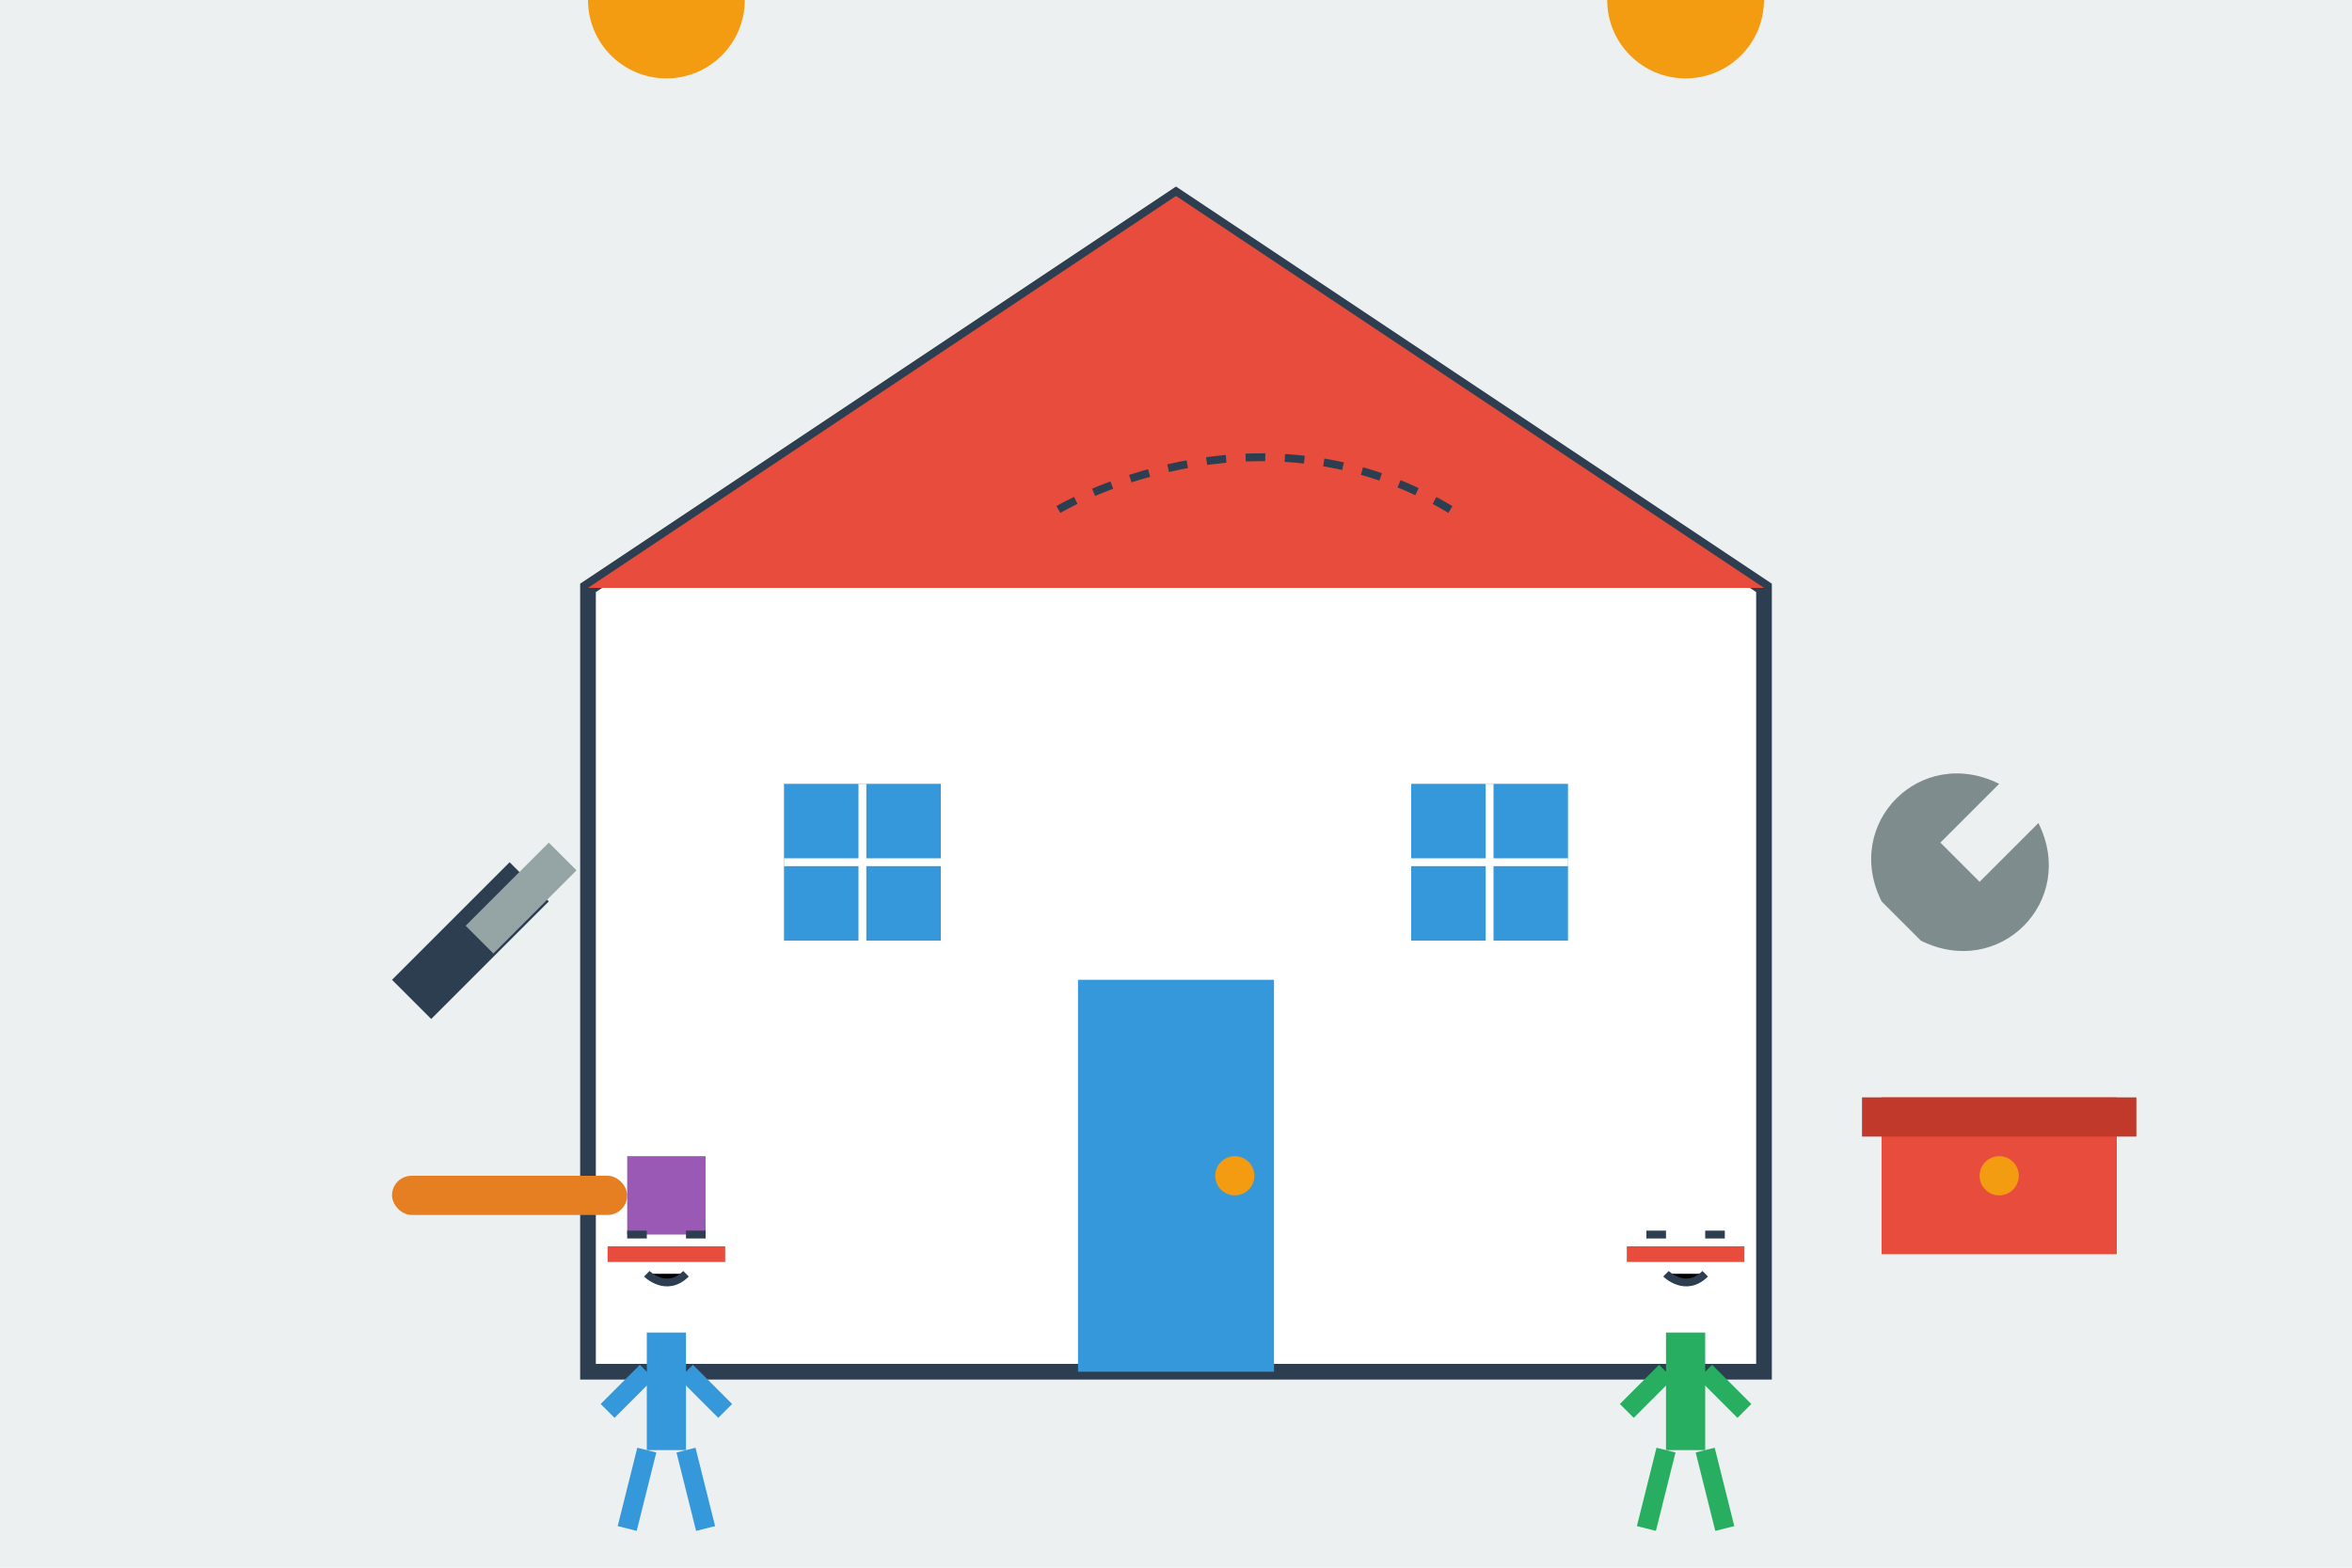 <svg width="600" height="400" viewBox="0 0 600 400" xmlns="http://www.w3.org/2000/svg">
  <!-- Background -->
  <rect width="600" height="400" fill="#ecf0f1"/>
  
  <!-- House Outline -->
  <path d="M300 50L150 150V350H450V150L300 50Z" fill="#ffffff" stroke="#2c3e50" stroke-width="4"/>
  
  <!-- House Roof -->
  <path d="M300 50L150 150H450L300 50Z" fill="#e74c3c"/>
  
  <!-- House Door -->
  <rect x="275" y="250" width="50" height="100" fill="#3498db"/>
  <circle cx="315" cy="300" r="5" fill="#f39c12"/>
  
  <!-- House Windows -->
  <rect x="200" y="200" width="40" height="40" fill="#3498db"/>
  <path d="M200 220H240M220 200V240" stroke="#ffffff" stroke-width="2"/>
  
  <rect x="360" y="200" width="40" height="40" fill="#3498db"/>
  <path d="M360 220H400M380 200V240" stroke="#ffffff" stroke-width="2"/>
  
  <!-- Repair Icons -->
  <!-- Hammer -->
  <path d="M100 250L130 220L140 230L110 260L100 250Z" fill="#2c3e50"/>
  <rect x="140" y="215" width="10" height="30" transform="rotate(45 140 215)" fill="#95a5a6"/>
  
  <!-- Wrench -->
  <path d="M480 230C470 210 490 190 510 200L495 215L505 225L520 210C530 230 510 250 490 240L480 230Z" fill="#7f8c8d"/>
  
  <!-- Paintbrush -->
  <rect x="100" y="300" width="60" height="10" rx="5" fill="#e67e22"/>
  <rect x="160" y="295" width="20" height="20" fill="#9b59b6"/>
  
  <!-- Toolbox -->
  <rect x="480" y="280" width="60" height="40" fill="#e74c3c"/>
  <rect x="475" y="280" width="70" height="10" fill="#c0392b"/>
  <circle cx="510" cy="300" r="5" fill="#f39c12"/>
  
  <!-- Repair Text Elements -->
  <path d="M270 130C270 130 320 100 370 130" fill="none" stroke="#2c3e50" stroke-width="2" stroke-dasharray="5,5"/>
  
  <!-- Workers -->
  <!-- Worker 1 -->
  <circle cx="170" y="320" r="20" fill="#f39c12"/> <!-- Head -->
  <path d="M160 315L165 315M175 315L180 315" stroke="#2c3e50" stroke-width="2"/> <!-- Eyes -->
  <path d="M165 325C165 325 170 330 175 325" stroke="#2c3e50" stroke-width="2"/> <!-- Smile -->
  <rect x="165" y="340" width="10" height="30" fill="#3498db"/> <!-- Body -->
  <path d="M165 350L155 360M175 350L185 360" stroke="#3498db" stroke-width="5"/> <!-- Arms -->
  <path d="M165 370L160 390M175 370L180 390" stroke="#3498db" stroke-width="5"/> <!-- Legs -->
  <path d="M155 320L185 320" stroke="#e74c3c" stroke-width="4"/> <!-- Helmet -->
  
  <!-- Worker 2 -->
  <circle cx="430" y="320" r="20" fill="#f39c12"/> <!-- Head -->
  <path d="M420 315L425 315M435 315L440 315" stroke="#2c3e50" stroke-width="2"/> <!-- Eyes -->
  <path d="M425 325C425 325 430 330 435 325" stroke="#2c3e50" stroke-width="2"/> <!-- Smile -->
  <rect x="425" y="340" width="10" height="30" fill="#27ae60"/> <!-- Body -->
  <path d="M425 350L415 360M435 350L445 360" stroke="#27ae60" stroke-width="5"/> <!-- Arms -->
  <path d="M425 370L420 390M435 370L440 390" stroke="#27ae60" stroke-width="5"/> <!-- Legs -->
  <path d="M415 320L445 320" stroke="#e74c3c" stroke-width="4"/> <!-- Helmet -->
</svg>
